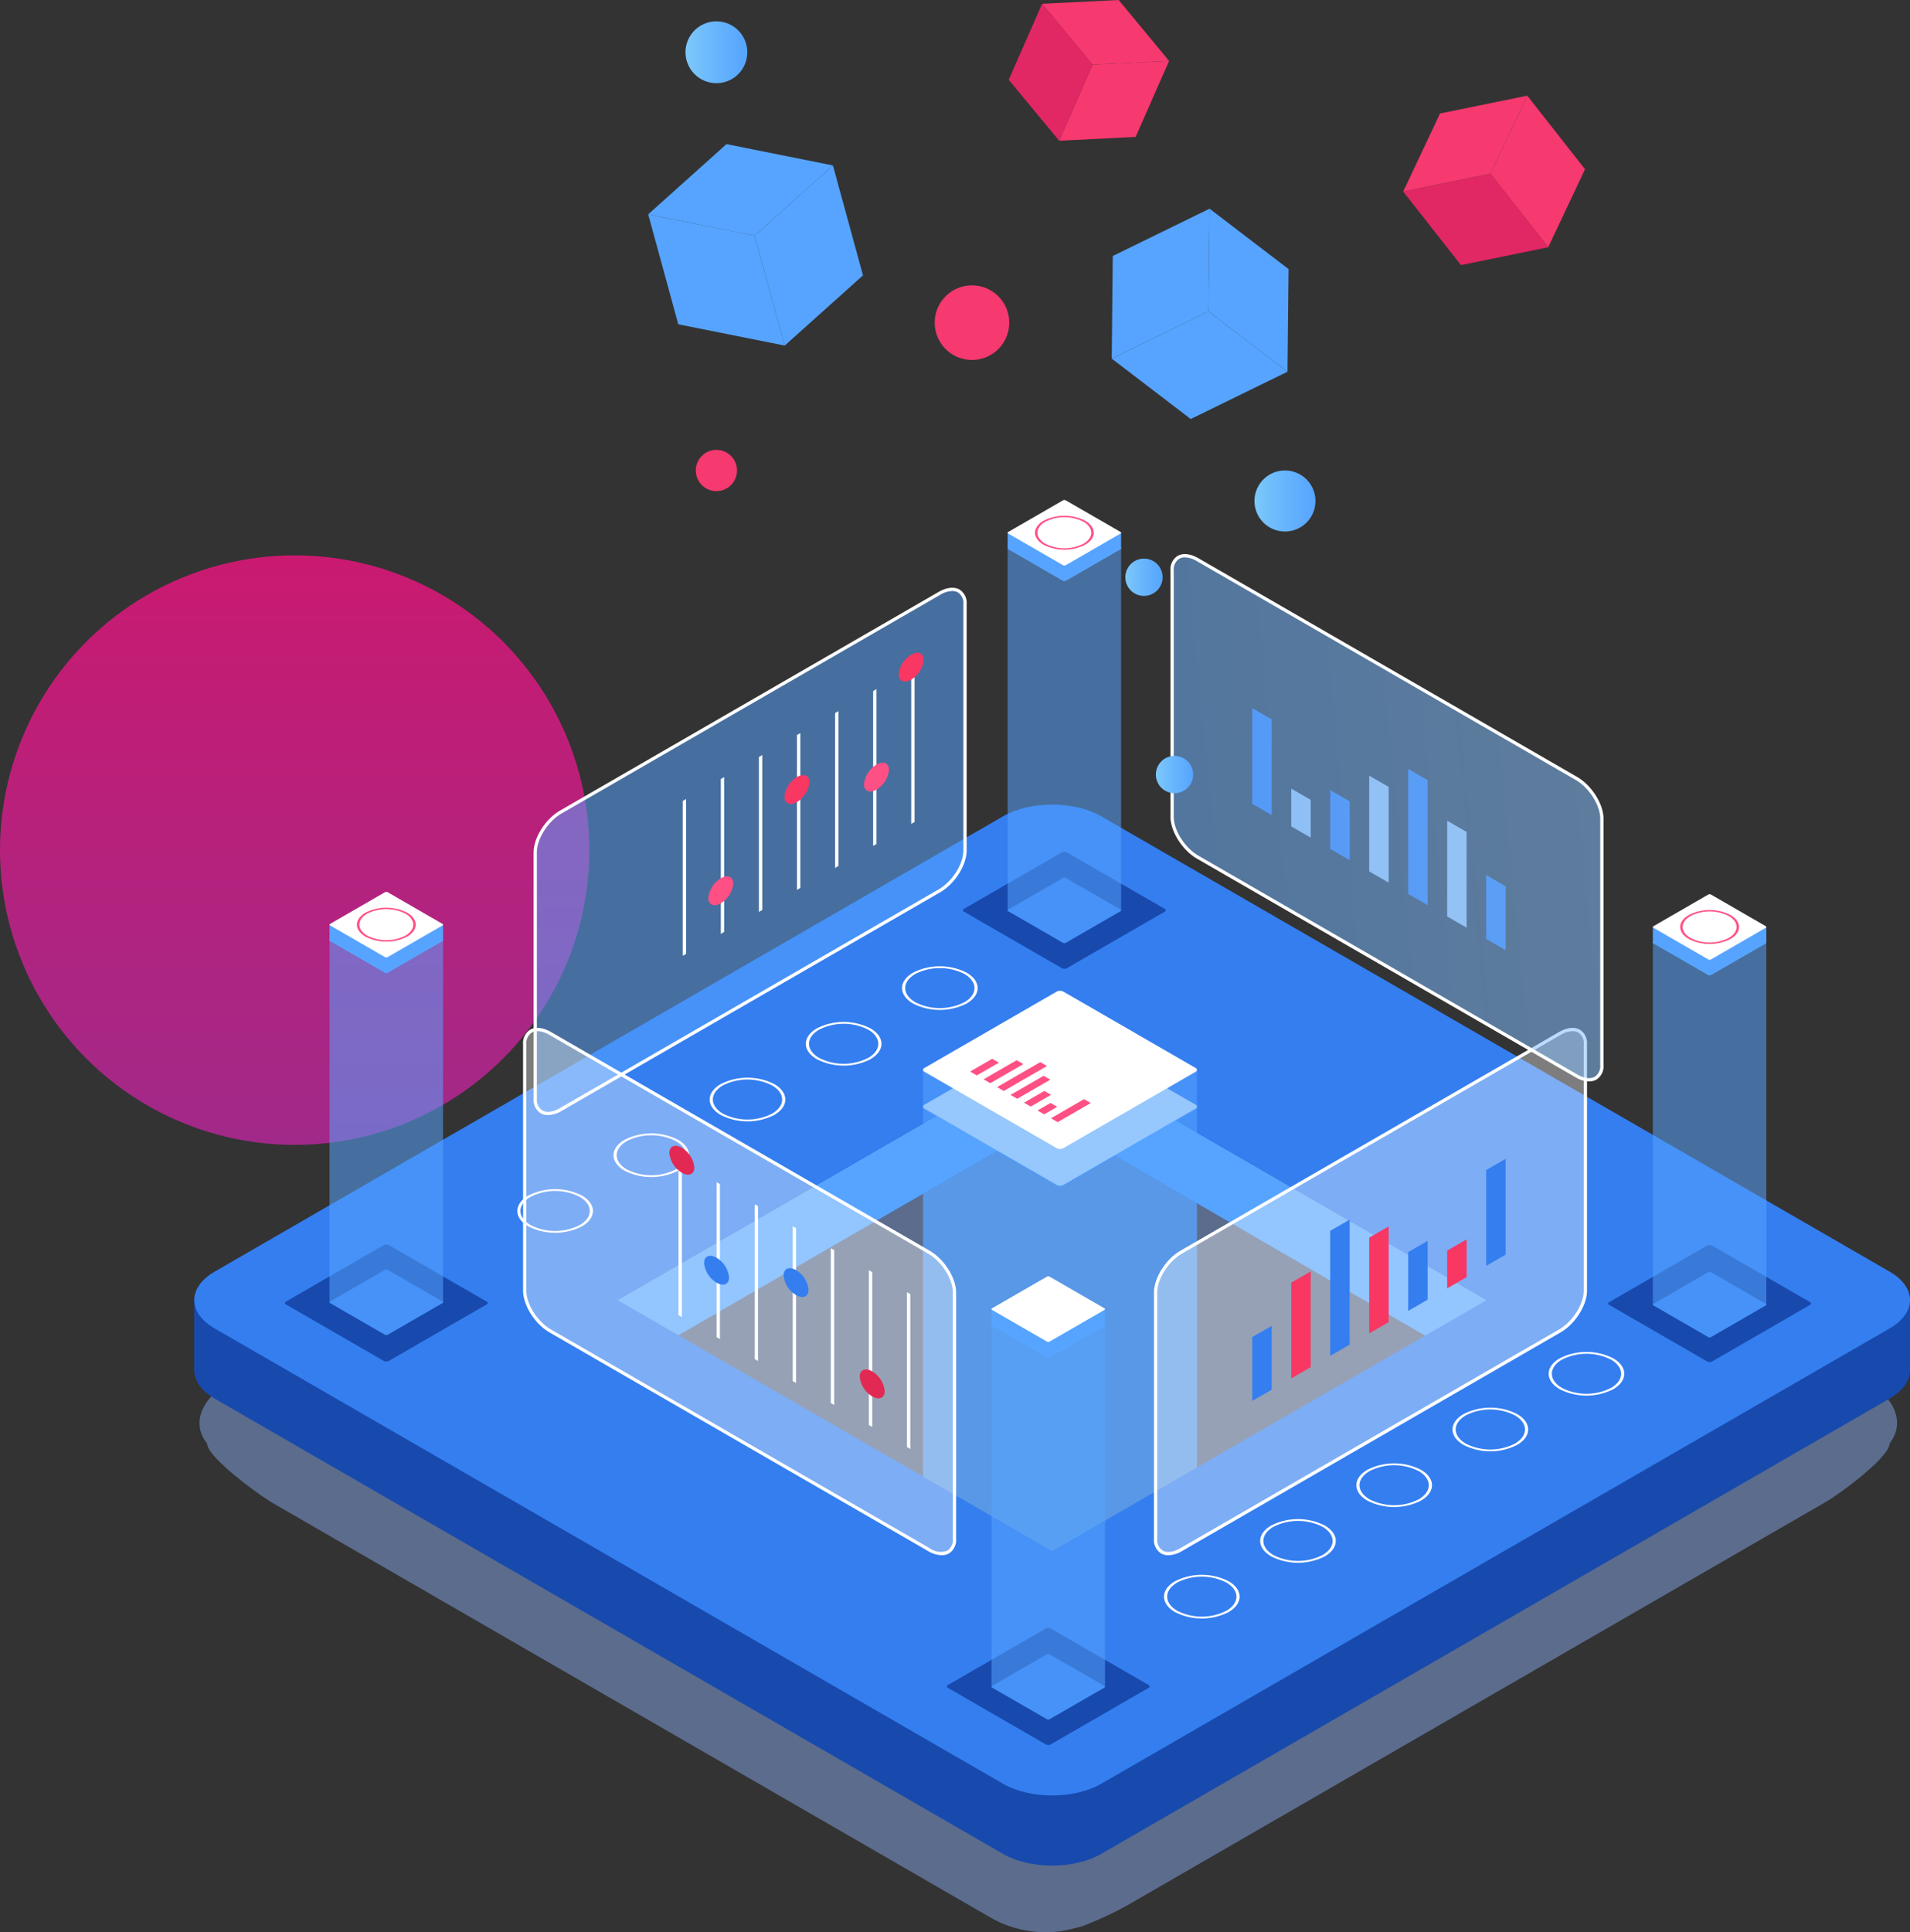 <svg xmlns="http://www.w3.org/2000/svg" xmlns:xlink="http://www.w3.org/1999/xlink" width="363.788" height="367.892" viewBox="0 0 363.788 367.892"><rect x="0" y="0" width="363.788" height="367.892" fill="#333333" stroke="none"/><defs><linearGradient id="linear-gradient" x1="0.5" x2="0.5" y2="1" gradientUnits="objectBoundingBox"><stop offset="0" stop-color="#ca1a70"></stop><stop offset="1" stop-color="#a12989"></stop></linearGradient><linearGradient id="linear-gradient-2" x1="-6.05" y1="0.5" x2="-5.05" y2="0.5" gradientUnits="objectBoundingBox"><stop offset="0.469" stop-color="#99c9fa"></stop><stop offset="0.483" stop-color="#91c4fa"></stop><stop offset="0.528" stop-color="#7bb8fc"></stop><stop offset="0.582" stop-color="#6aaffd"></stop><stop offset="0.648" stop-color="#5ea8fe"></stop><stop offset="0.741" stop-color="#57a5fe"></stop><stop offset="1" stop-color="#56a4ff"></stop></linearGradient><linearGradient id="linear-gradient-3" x1="-4.725" y1="0.5" x2="-3.725" y2="0.5" gradientUnits="objectBoundingBox"><stop offset="0" stop-color="#7dc9fa"></stop><stop offset="0.007" stop-color="#7bc7fa"></stop><stop offset="0.083" stop-color="#6ab7fc"></stop><stop offset="0.178" stop-color="#5eacfd"></stop><stop offset="0.311" stop-color="#57a5fe"></stop><stop offset="0.682" stop-color="#56a4ff"></stop></linearGradient><linearGradient id="linear-gradient-4" x1="-2.775" x2="-1.775" xlink:href="#linear-gradient-3"></linearGradient><clipPath id="clip-path"><path id="Path_10379" data-name="Path 10379" d="M3838.364,827.327V973l-82.789,47.8L3672.786,973l-44.03-145.672Z" transform="translate(-3628.756 -827.327)" fill="none"></path></clipPath><linearGradient id="linear-gradient-6" x1="-6.019" y1="0.5" x2="-5.019" y2="0.5" gradientUnits="objectBoundingBox"><stop offset="0.464" stop-color="#99c9fa"></stop><stop offset="0.483" stop-color="#82bcfb"></stop><stop offset="0.506" stop-color="#6eb1fd"></stop><stop offset="0.533" stop-color="#60a9fe"></stop><stop offset="0.566" stop-color="#58a5fe"></stop><stop offset="0.623" stop-color="#56a4ff"></stop></linearGradient><linearGradient id="linear-gradient-7" x1="-2.727" y1="0.5" x2="-1.727" y2="0.5" xlink:href="#linear-gradient-2"></linearGradient><linearGradient id="linear-gradient-8" x1="-2.727" y1="0.5" x2="-1.727" y2="0.5" gradientUnits="objectBoundingBox"><stop offset="0.458" stop-color="#7dc9fa"></stop><stop offset="0.463" stop-color="#7bc7fa"></stop><stop offset="0.524" stop-color="#6ab7fc"></stop><stop offset="0.599" stop-color="#5eacfd"></stop><stop offset="0.706" stop-color="#57a5fe"></stop><stop offset="1" stop-color="#56a4ff"></stop></linearGradient><linearGradient id="linear-gradient-9" x1="-14.393" y1="0.5" x2="-13.393" y2="0.5" xlink:href="#linear-gradient-2"></linearGradient><linearGradient id="linear-gradient-10" x1="-14.393" y1="0.5" x2="-13.393" y2="0.5" xlink:href="#linear-gradient-8"></linearGradient><linearGradient id="linear-gradient-11" x1="-14.677" y1="0.5" x2="-13.677" y2="0.5" xlink:href="#linear-gradient-2"></linearGradient><linearGradient id="linear-gradient-12" x1="-14.677" y1="0.5" x2="-13.677" y2="0.5" xlink:href="#linear-gradient-8"></linearGradient><linearGradient id="linear-gradient-13" x1="-2.413" y1="0.5" x2="-1.413" y2="0.5" gradientUnits="objectBoundingBox"><stop offset="0" stop-color="#99c9fa"></stop><stop offset="0.29" stop-color="#89c0fb"></stop><stop offset="0.848" stop-color="#61aafe"></stop><stop offset="1" stop-color="#56a4ff"></stop></linearGradient><linearGradient id="linear-gradient-14" x1="2.12" y1="0.297" x2="-1.05" y2="0.694" xlink:href="#linear-gradient-13"></linearGradient><linearGradient id="linear-gradient-15" x1="-26.048" y1="0.5" x2="-25.048" y2="0.5" xlink:href="#linear-gradient-2"></linearGradient><linearGradient id="linear-gradient-16" x1="-26.048" y1="0.5" x2="-25.048" y2="0.5" xlink:href="#linear-gradient-8"></linearGradient><linearGradient id="linear-gradient-17" x1="-7.548" y1="-7.116" x2="-5.292" y2="-7.116" gradientUnits="objectBoundingBox"><stop offset="0" stop-color="#7dc9fa"></stop><stop offset="0.398" stop-color="#6bb8fc"></stop><stop offset="1" stop-color="#56a4ff"></stop></linearGradient><linearGradient id="linear-gradient-18" x1="-2.887" y1="-11.012" x2="-2.381" y2="-11.012" xlink:href="#linear-gradient-17"></linearGradient><linearGradient id="linear-gradient-19" x1="-4.278" y1="-7.229" x2="-3.341" y2="-7.229" xlink:href="#linear-gradient-17"></linearGradient><linearGradient id="linear-gradient-20" x1="-11.828" y1="1.599" x2="-10.794" y2="1.599" xlink:href="#linear-gradient-17"></linearGradient><linearGradient id="linear-gradient-21" x1="-21.143" y1="1.146" x2="-20.275" y2="1.146" xlink:href="#linear-gradient-17"></linearGradient><linearGradient id="linear-gradient-22" x1="-15.317" y1="1.194" x2="-14.606" y2="1.194" xlink:href="#linear-gradient-17"></linearGradient><linearGradient id="linear-gradient-23" x1="0" y1="0.5" x2="1" y2="0.5" xlink:href="#linear-gradient-17"></linearGradient></defs><g id="Group_21042" data-name="Group 21042" transform="translate(-200 -3282.21)"><circle id="Ellipse_1439" data-name="Ellipse 1439" cx="56.126" cy="56.126" r="56.126" transform="translate(200 3387.953)" fill="url(#linear-gradient)"></circle><g id="Group_20154" data-name="Group 20154" transform="translate(-3281.049 2575.986)"><path id="Path_10465" data-name="Path 10465" d="M5233.93,983.439a21.1,21.1,0,0,1,13.482-2.208c1.062.183,2.115.556,3.209.8a82.3,82.3,0,0,1,9.556,4.361l137.975,79.66c.723.417,3.915,2.455,4.5,2.956,3.649,3.152,4.631,6.958,2.067,10.3,0,2.608-9.515,9.6-12.032,11.05l-133.327,76.977a73.69,73.69,0,0,1-8.239,3.822,40.73,40.73,0,0,1-4.158.981,21.2,21.2,0,0,1-13.027-2.326l-137.185-79.2c-2.518-1.453-12.465-8.693-12.465-11.3-2.564-3.237-1.619-6.915,1.851-10.068.64-.581,4.413-3.013,5.235-3.487Z" transform="translate(-1563.781 -98.218)" fill="#7996cf" opacity="0.581"></path><g id="Group_20078" data-name="Group 20078" transform="translate(3656.865 894.877)"><path id="Path_10362" data-name="Path 10362" d="M3938.7,1129.543h.048l1.065.52,23.823-13.755a1.406,1.406,0,0,1,1.273,0l23.832,13.759.485-.611,1.128.122V1235.11c0,.133-.088-.1-.264,0l-25.181,14.538a1.408,1.408,0,0,1-1.273,0l-25.181-14.538c-.176-.1-.264.133-.264,0h0V1129.578Z" transform="translate(-3938.196 -1107.521)" opacity="0.53" fill="url(#linear-gradient-2)"></path><path id="Path_10363" data-name="Path 10363" d="M3938.46,1126.629l25.181,14.538a1.407,1.407,0,0,0,1.273,0l25.181-14.538a.388.388,0,0,0,0-.735l-25.181-14.538a1.408,1.408,0,0,0-1.273,0l-25.181,14.538A.388.388,0,0,0,3938.46,1126.629Z" transform="translate(-3938.196 -1104.206)" fill="#deedfa"></path><path id="Path_10364" data-name="Path 10364" d="M3938.7,1108.362h.048l1.065.52,23.823-13.754a1.408,1.408,0,0,1,1.273,0l23.832,13.759.485-.611,1.128.121v7.2a.448.448,0,0,1-.264.368l-25.181,14.538a1.405,1.405,0,0,1-1.273,0l-25.181-14.538a.448.448,0,0,1-.264-.368h0v-7.2Z" transform="translate(-3938.196 -1093.339)" fill="#347ef0"></path><path id="Path_10365" data-name="Path 10365" d="M3938.46,1105.448l25.181,14.538a1.408,1.408,0,0,0,1.273,0l25.181-14.538a.388.388,0,0,0,0-.735l-25.181-14.538a1.406,1.406,0,0,0-1.273,0l-25.181,14.538A.388.388,0,0,0,3938.46,1105.448Z" transform="translate(-3938.196 -1090.023)" fill="#eef8ff"></path></g><path id="Path_10366" data-name="Path 10366" d="M3518.049,1104.112v13.357h0c0,1.957,1.293,3.913,3.879,5.406l150.149,86.689c5.172,2.986,13.557,2.986,18.728,0l150.15-86.688c2.586-1.493,3.878-3.45,3.878-5.406h0v-13.357l-16.589-4.028.4,4.868L3690.8,1025.374c-5.171-2.986-13.556-2.986-18.728,0l-140.139,80.909,4.551-6.946Zm80.6,13.357,82.789-47.8,82.789,47.8-82.789,47.8Z" transform="translate(0 -150.357)" fill="#184aad"></path><path id="Path_10367" data-name="Path 10367" d="M4095.38,1179.079v-7.723l-82.789-47.8v13.363l76.388,44.32,7.518-2.255Z" transform="translate(-331.146 -217.6)" fill="url(#linear-gradient-3)"></path><path id="Path_10368" data-name="Path 10368" d="M3763,1188.257c.376-1,10.638-10.191,10.638-10.191l71.166-41.146v-13.363l-82.789,47.8Z" transform="translate(-163.362 -217.6)" fill="url(#linear-gradient-4)"></path><path id="Path_10369" data-name="Path 10369" d="M3672.089,984.948l-150.149,86.689c-5.171,2.986-5.171,7.827,0,10.813l150.149,86.689c5.171,2.986,13.557,2.986,18.728,0l150.149-86.689c5.172-2.986,5.172-7.827,0-10.813l-150.149-86.689C3685.646,981.962,3677.26,981.962,3672.089,984.948Zm9.364,44.3,82.789,47.8-82.789,47.8-82.789-47.8Z" transform="translate(-0.008 -123.288)" fill="#347ef0"></path><path id="Path_10370" data-name="Path 10370" d="M4333.365,1247.918l18.641,10.763a1.043,1.043,0,0,0,.942,0l18.641-10.763a.287.287,0,0,0,0-.545l-18.641-10.762a1.041,1.041,0,0,0-.942,0l-18.641,10.762A.287.287,0,0,0,4333.365,1247.918Z" transform="translate(-545.806 -293.226)" fill="#184aad"></path><path id="Path_10371" data-name="Path 10371" d="M3961.4,1021.293l18.641,10.762a1.043,1.043,0,0,0,.943,0l18.641-10.762a.287.287,0,0,0,0-.544l-18.641-10.762a1.042,1.042,0,0,0-.943,0l-18.641,10.762A.287.287,0,0,0,3961.4,1021.293Z" transform="translate(-296.741 -141.477)" fill="#184aad"></path><path id="Path_10372" data-name="Path 10372" d="M3952.111,1468.592l18.641,10.762a1.042,1.042,0,0,0,.943,0l18.641-10.762a.287.287,0,0,0,0-.544l-18.641-10.762a1.042,1.042,0,0,0-.943,0l-18.641,10.762A.288.288,0,0,0,3952.111,1468.592Z" transform="translate(-290.518 -440.99)" fill="#184aad"></path><path id="Path_10373" data-name="Path 10373" d="M3570.514,1247.627l18.641,10.762a1.041,1.041,0,0,0,.943,0l18.641-10.762a.287.287,0,0,0,0-.545L3590.1,1236.32a1.042,1.042,0,0,0-.943,0l-18.641,10.762A.288.288,0,0,0,3570.514,1247.627Z" transform="translate(-35 -293.031)" fill="#184aad"></path><g id="Group_20081" data-name="Group 20081" transform="translate(3554.626 808.083)"><g id="Group_20080" data-name="Group 20080" clip-path="url(#clip-path)"><g id="Group_20079" data-name="Group 20079" transform="translate(102.238 86.794)"><path id="Path_10374" data-name="Path 10374" d="M3938.46,1630.627l25.181,14.538a1.408,1.408,0,0,0,1.273,0l25.181-14.538a.388.388,0,0,0,0-.735l-25.181-14.539a1.408,1.408,0,0,0-1.273,0l-25.181,14.539A.388.388,0,0,0,3938.46,1630.627Z" transform="translate(-3938.196 -1441.683)" fill="#347ef0"></path><path id="Path_10375" data-name="Path 10375" d="M3938.7,1129.543h.048l1.065.52,23.823-13.755a1.406,1.406,0,0,1,1.273,0l23.832,13.759.485-.611,1.128.122V1296.1a.449.449,0,0,1-.264.368L3964.915,1311a1.408,1.408,0,0,1-1.273,0l-25.181-14.538a.449.449,0,0,1-.264-.368h0V1129.578Z" transform="translate(-3938.196 -1107.521)" opacity="0.53" fill="url(#linear-gradient-2)"></path><path id="Path_10376" data-name="Path 10376" d="M3938.46,1126.629l25.181,14.538a1.407,1.407,0,0,0,1.273,0l25.181-14.538a.388.388,0,0,0,0-.735l-25.181-14.538a1.408,1.408,0,0,0-1.273,0l-25.181,14.538A.388.388,0,0,0,3938.46,1126.629Z" transform="translate(-3938.196 -1104.206)" fill="#deedfa"></path><path id="Path_10377" data-name="Path 10377" d="M3938.7,1108.362h.048l1.065.52,23.823-13.754a1.408,1.408,0,0,1,1.273,0l23.832,13.759.485-.611,1.128.121v7.2a.448.448,0,0,1-.264.368l-25.181,14.538a1.405,1.405,0,0,1-1.273,0l-25.181-14.538a.448.448,0,0,1-.264-.368h0v-7.2Z" transform="translate(-3938.196 -1093.339)" opacity="0.53" fill="url(#linear-gradient-6)"></path><path id="Path_10378" data-name="Path 10378" d="M3938.46,1105.448l25.181,14.538a1.408,1.408,0,0,0,1.273,0l25.181-14.538a.388.388,0,0,0,0-.735l-25.181-14.538a1.406,1.406,0,0,0-1.273,0l-25.181,14.538A.388.388,0,0,0,3938.46,1105.448Z" transform="translate(-3938.196 -1090.023)" fill="#fff"></path></g></g></g><g id="Group_20082" data-name="Group 20082" transform="translate(3543.819 876.042)"><path id="Path_10380" data-name="Path 10380" d="M3596.156,1257.023l10.434,6.024a.581.581,0,0,0,.527,0l10.435-6.024a.161.161,0,0,0,0-.3l-10.435-6.024a.583.583,0,0,0-.527,0l-10.434,6.024A.161.161,0,0,0,3596.156,1257.023Z" transform="translate(-3596.047 -1178.731)" fill="#347ef0"></path><path id="Path_10381" data-name="Path 10381" d="M3596.257,1049.391h.02l.441.216,9.872-5.7a.583.583,0,0,1,.527,0l9.875,5.7.2-.253.467.05v69a.185.185,0,0,1-.11.152l-10.435,6.024a.585.585,0,0,1-.527,0l-10.434-6.024a.185.185,0,0,1-.109-.152h0v-69Z" transform="translate(-3596.047 -1040.267)" opacity="0.53" fill="url(#linear-gradient-7)"></path><path id="Path_10382" data-name="Path 10382" d="M3596.156,1048.184l10.434,6.024a.581.581,0,0,0,.527,0l10.435-6.024a.161.161,0,0,0,0-.3l-10.435-6.024a.579.579,0,0,0-.527,0l-10.434,6.024A.161.161,0,0,0,3596.156,1048.184Z" transform="translate(-3596.047 -1038.892)" fill="#deedfa"></path><path id="Path_10383" data-name="Path 10383" d="M3596.257,1040.615h.02l.441.216,9.872-5.7a.581.581,0,0,1,.527,0l9.875,5.7.2-.253.467.051v2.982a.185.185,0,0,1-.11.152l-10.435,6.024a.583.583,0,0,1-.527,0l-10.434-6.024a.185.185,0,0,1-.109-.152h0v-2.982Z" transform="translate(-3596.047 -1034.39)" fill="url(#linear-gradient-8)"></path><path id="Path_10384" data-name="Path 10384" d="M3596.156,1039.408l10.434,6.024a.583.583,0,0,0,.527,0l10.435-6.024a.161.161,0,0,0,0-.3l-10.435-6.024a.581.581,0,0,0-.527,0l-10.434,6.024A.161.161,0,0,0,3596.156,1039.408Z" transform="translate(-3596.047 -1033.016)" fill="#fff"></path></g><g id="Group_20083" data-name="Group 20083" transform="translate(3669.898 949.246)"><path id="Path_10385" data-name="Path 10385" d="M3977.753,1478.586l10.435,6.024a.581.581,0,0,0,.527,0l10.434-6.024a.161.161,0,0,0,0-.3l-10.434-6.024a.583.583,0,0,0-.527,0l-10.435,6.024A.161.161,0,0,0,3977.753,1478.586Z" transform="translate(-3977.644 -1400.294)" fill="#347ef0"></path><path id="Path_10386" data-name="Path 10386" d="M3977.855,1270.954h.02l.442.215,9.872-5.7a.581.581,0,0,1,.527,0l9.875,5.7.2-.253.467.05v69a.186.186,0,0,1-.109.152l-10.434,6.024a.583.583,0,0,1-.527,0l-10.435-6.024a.186.186,0,0,1-.109-.152h0v-69Z" transform="translate(-3977.645 -1261.829)" opacity="0.53" fill="url(#linear-gradient-9)"></path><path id="Path_10387" data-name="Path 10387" d="M3977.753,1269.747l10.435,6.024a.583.583,0,0,0,.527,0l10.434-6.024a.161.161,0,0,0,0-.3l-10.434-6.024a.582.582,0,0,0-.527,0l-10.435,6.024A.161.161,0,0,0,3977.753,1269.747Z" transform="translate(-3977.644 -1260.455)" fill="#deedfa"></path><path id="Path_10388" data-name="Path 10388" d="M3977.855,1262.177h.02l.442.216,9.872-5.7a.582.582,0,0,1,.527,0l9.875,5.7.2-.253.467.05v2.982a.186.186,0,0,1-.109.152l-10.434,6.024a.582.582,0,0,1-.527,0l-10.435-6.024a.186.186,0,0,1-.109-.152h0v-2.982Z" transform="translate(-3977.645 -1255.953)" fill="url(#linear-gradient-10)"></path><path id="Path_10389" data-name="Path 10389" d="M3977.753,1260.971l10.435,6.024a.583.583,0,0,0,.527,0l10.434-6.024a.161.161,0,0,0,0-.305l-10.434-6.024a.581.581,0,0,0-.527,0l-10.435,6.024A.161.161,0,0,0,3977.753,1260.971Z" transform="translate(-3977.644 -1254.579)" fill="#fff"></path></g><g id="Group_20084" data-name="Group 20084" transform="translate(3672.969 801.422)"><path id="Path_10390" data-name="Path 10390" d="M3987.047,1031.175l10.434,6.024a.583.583,0,0,0,.528,0l10.434-6.024a.161.161,0,0,0,0-.305l-10.434-6.024a.585.585,0,0,0-.528,0l-10.434,6.024A.161.161,0,0,0,3987.047,1031.175Z" transform="translate(-3986.937 -952.882)" fill="#347ef0"></path><path id="Path_10391" data-name="Path 10391" d="M3987.146,823.542h.021l.441.216,9.872-5.7a.585.585,0,0,1,.528,0l9.875,5.7.2-.253.467.05v69a.185.185,0,0,1-.109.152l-10.434,6.024a.583.583,0,0,1-.528,0l-10.434-6.024a.185.185,0,0,1-.109-.152h0v-69Z" transform="translate(-3986.937 -814.418)" opacity="0.53" fill="url(#linear-gradient-11)"></path><path id="Path_10392" data-name="Path 10392" d="M3987.047,822.335l10.434,6.024a.583.583,0,0,0,.528,0l10.434-6.024a.161.161,0,0,0,0-.3l-10.434-6.024a.585.585,0,0,0-.528,0l-10.434,6.024A.161.161,0,0,0,3987.047,822.335Z" transform="translate(-3986.937 -813.044)" fill="#deedfa"></path><path id="Path_10393" data-name="Path 10393" d="M3987.146,814.766h.021l.441.215,9.872-5.7a.583.583,0,0,1,.528,0l9.875,5.7.2-.253.467.051v2.982a.185.185,0,0,1-.109.152l-10.434,6.024a.584.584,0,0,1-.528,0l-10.434-6.024a.185.185,0,0,1-.109-.152h0V814.78Z" transform="translate(-3986.937 -808.541)" fill="url(#linear-gradient-12)"></path><path id="Path_10394" data-name="Path 10394" d="M3987.047,813.559l10.434,6.024a.582.582,0,0,0,.528,0l10.434-6.024a.161.161,0,0,0,0-.3l-10.434-6.024a.583.583,0,0,0-.528,0l-10.434,6.024A.161.161,0,0,0,3987.047,813.559Z" transform="translate(-3986.937 -807.167)" fill="#fff"></path></g><g id="Group_20092" data-name="Group 20092" transform="translate(3665.818 907.822)"><g id="Group_20085" data-name="Group 20085" transform="translate(15.404 7.683)"><path id="Path_10395" data-name="Path 10395" d="M4011.917,1156.093l1.28.739,6.3-3.639-1.28-.739Z" transform="translate(-4011.917 -1152.453)" fill="#fe5084"></path></g><g id="Group_20086" data-name="Group 20086" transform="translate(12.836 8.404)"><path id="Path_10396" data-name="Path 10396" d="M4004.146,1156.074l1.28.739,2.486-1.435-1.28-.739Z" transform="translate(-4004.146 -1154.638)" fill="#fe5084"></path></g><g id="Group_20087" data-name="Group 20087" transform="translate(10.269 6.124)"><path id="Path_10397" data-name="Path 10397" d="M3996.375,1149.969l1.28.739,3.87-2.234-1.28-.739Z" transform="translate(-3996.375 -1147.735)" fill="#fe5084"></path></g><g id="Group_20088" data-name="Group 20088" transform="translate(7.702 3.236)"><path id="Path_10398" data-name="Path 10398" d="M3988.605,1142.635l1.28.739,6.3-3.639-1.28-.739Z" transform="translate(-3988.605 -1138.995)" fill="#fe5084"></path></g><g id="Group_20089" data-name="Group 20089" transform="translate(5.134 0.64)"><path id="Path_10399" data-name="Path 10399" d="M3980.835,1135.892l1.28.739,8.232-4.753-1.28-.739Z" transform="translate(-3980.835 -1131.139)" fill="#fe5084"></path></g><g id="Group_20090" data-name="Group 20090" transform="translate(2.567 0.271)"><path id="Path_10400" data-name="Path 10400" d="M3973.065,1133.662l1.28.739,6.3-3.639-1.28-.739Z" transform="translate(-3973.065 -1130.023)" fill="#fe5084"></path></g><g id="Group_20091" data-name="Group 20091" transform="translate(0)"><path id="Path_10401" data-name="Path 10401" d="M3965.295,1131.63l1.28.739,4.207-2.429-1.28-.739Z" transform="translate(-3965.295 -1129.201)" fill="#fe5084"></path></g></g><g id="Group_20093" data-name="Group 20093" transform="translate(3549.027 879.048)"><path id="Path_10402" data-name="Path 10402" d="M3613.446,1043.061a8.767,8.767,0,0,1,7.923,0c2.185,1.261,2.185,3.313,0,4.575a8.768,8.768,0,0,1-7.923,0C3611.261,1046.374,3611.261,1044.322,3613.446,1043.061Zm.333.192c-2,1.155-2,3.035,0,4.19a8.032,8.032,0,0,0,7.257,0c2-1.155,2-3.035,0-4.19A8.031,8.031,0,0,0,3613.779,1043.253Z" transform="translate(-3611.807 -1042.115)" fill="#fe5084"></path></g><g id="Group_20094" data-name="Group 20094" transform="translate(3801.072 879.048)"><path id="Path_10403" data-name="Path 10403" d="M4376.3,1043.061a8.767,8.767,0,0,1,7.923,0c2.185,1.261,2.185,3.313,0,4.575a8.769,8.769,0,0,1-7.923,0C4374.113,1046.374,4374.113,1044.322,4376.3,1043.061Zm.333.192c-2,1.155-2,3.035,0,4.19a8.033,8.033,0,0,0,7.258,0c2-1.155,2-3.035,0-4.19A8.032,8.032,0,0,0,4376.63,1043.253Z" transform="translate(-4374.659 -1042.115)" fill="#fe5084"></path></g><g id="Group_20095" data-name="Group 20095" transform="translate(3678.176 804.429)"><path id="Path_10404" data-name="Path 10404" d="M4004.336,817.212a8.769,8.769,0,0,1,7.923,0c2.185,1.261,2.185,3.313,0,4.574a8.767,8.767,0,0,1-7.923,0C4002.152,820.525,4002.152,818.473,4004.336,817.212Zm.333.192c-2,1.155-2,3.035,0,4.19a8.033,8.033,0,0,0,7.257,0c2-1.155,2-3.035,0-4.19A8.031,8.031,0,0,0,4004.669,817.4Z" transform="translate(-4002.698 -816.266)" fill="#fe5084"></path></g><g id="Group_20101" data-name="Group 20101" transform="translate(3579.585 890.204)"><g id="Group_20096" data-name="Group 20096" transform="translate(73.267 0)"><path id="Path_10405" data-name="Path 10405" d="M3928.157,1077.094a11.276,11.276,0,0,1,10.19,0c2.809,1.622,2.809,4.261,0,5.883a11.279,11.279,0,0,1-10.19,0C3925.347,1081.355,3925.347,1078.716,3928.157,1077.094Zm.428.247c-2.573,1.485-2.573,3.9,0,5.389a10.331,10.331,0,0,0,9.333,0c2.574-1.486,2.574-3.9,0-5.389A10.328,10.328,0,0,0,3928.584,1077.341Z" transform="translate(-3926.05 -1075.877)" fill="#fff"></path></g><g id="Group_20097" data-name="Group 20097" transform="translate(54.95 10.609)"><path id="Path_10406" data-name="Path 10406" d="M3872.718,1109.2a11.276,11.276,0,0,1,10.189,0c2.81,1.622,2.81,4.261,0,5.883a11.276,11.276,0,0,1-10.189,0C3869.908,1113.465,3869.908,1110.826,3872.718,1109.2Zm.427.247c-2.573,1.486-2.573,3.9,0,5.389a10.329,10.329,0,0,0,9.334,0c2.574-1.486,2.574-3.9,0-5.389A10.332,10.332,0,0,0,3873.146,1109.451Z" transform="translate(-3870.611 -1107.988)" fill="#fff"></path></g><g id="Group_20098" data-name="Group 20098" transform="translate(36.634 21.218)"><path id="Path_10407" data-name="Path 10407" d="M3817.28,1141.314a11.278,11.278,0,0,1,10.19,0c2.809,1.622,2.809,4.261,0,5.883a11.279,11.279,0,0,1-10.19,0C3814.47,1145.575,3814.47,1142.936,3817.28,1141.314Zm.428.247c-2.573,1.486-2.573,3.9,0,5.389a10.332,10.332,0,0,0,9.334,0c2.573-1.486,2.573-3.9,0-5.389A10.331,10.331,0,0,0,3817.708,1141.561Z" transform="translate(-3815.173 -1140.097)" fill="#fff"></path></g><g id="Group_20099" data-name="Group 20099" transform="translate(18.317 31.827)"><path id="Path_10408" data-name="Path 10408" d="M3761.841,1173.424a11.277,11.277,0,0,1,10.189,0c2.81,1.622,2.81,4.261,0,5.883a11.276,11.276,0,0,1-10.189,0C3759.031,1177.684,3759.031,1175.046,3761.841,1173.424Zm.428.247c-2.573,1.486-2.573,3.9,0,5.389a10.332,10.332,0,0,0,9.334,0c2.573-1.486,2.573-3.9,0-5.389A10.332,10.332,0,0,0,3762.269,1173.671Z" transform="translate(-3759.734 -1172.207)" fill="#fff"></path></g><g id="Group_20100" data-name="Group 20100" transform="translate(0 42.436)"><path id="Path_10409" data-name="Path 10409" d="M3706.4,1205.533a11.277,11.277,0,0,1,10.19,0c2.809,1.622,2.809,4.261,0,5.883a11.275,11.275,0,0,1-10.19,0C3703.593,1209.794,3703.593,1207.155,3706.4,1205.533Zm.428.247c-2.573,1.486-2.573,3.9,0,5.389a10.332,10.332,0,0,0,9.334,0c2.573-1.486,2.573-3.9,0-5.389A10.332,10.332,0,0,0,3706.83,1205.78Z" transform="translate(-3704.295 -1204.316)" fill="#fff"></path></g></g><g id="Group_20107" data-name="Group 20107" transform="translate(3702.75 963.64)"><g id="Group_20102" data-name="Group 20102" transform="translate(73.267)"><path id="Path_10410" data-name="Path 10410" d="M4300.934,1299.36a11.278,11.278,0,0,1,10.189,0c2.81,1.622,2.81,4.261,0,5.883a11.275,11.275,0,0,1-10.189,0C4298.125,1303.621,4298.125,1300.982,4300.934,1299.36Zm.429.247c-2.574,1.485-2.574,3.9,0,5.389a10.327,10.327,0,0,0,9.333,0c2.573-1.486,2.573-3.9,0-5.389A10.331,10.331,0,0,0,4301.362,1299.607Z" transform="translate(-4298.827 -1298.143)" fill="#fff"></path></g><g id="Group_20103" data-name="Group 20103" transform="translate(54.95 10.609)"><path id="Path_10411" data-name="Path 10411" d="M4245.5,1331.469a11.275,11.275,0,0,1,10.189,0c2.81,1.622,2.81,4.261,0,5.883a11.277,11.277,0,0,1-10.189,0C4242.686,1335.73,4242.686,1333.092,4245.5,1331.469Zm.428.247c-2.573,1.486-2.573,3.9,0,5.389a10.332,10.332,0,0,0,9.333,0c2.574-1.486,2.574-3.9,0-5.389A10.329,10.329,0,0,0,4245.923,1331.716Z" transform="translate(-4243.388 -1330.253)" fill="#fff"></path></g><g id="Group_20104" data-name="Group 20104" transform="translate(36.634 21.218)"><path id="Path_10412" data-name="Path 10412" d="M4190.057,1363.579a11.278,11.278,0,0,1,10.19,0c2.81,1.622,2.81,4.261,0,5.883a11.278,11.278,0,0,1-10.19,0C4187.248,1367.84,4187.248,1365.2,4190.057,1363.579Zm.428.247c-2.573,1.486-2.573,3.9,0,5.389a10.331,10.331,0,0,0,9.333,0c2.574-1.486,2.574-3.9,0-5.389A10.33,10.33,0,0,0,4190.485,1363.826Z" transform="translate(-4187.95 -1362.362)" fill="#fff"></path></g><g id="Group_20105" data-name="Group 20105" transform="translate(18.317 31.827)"><path id="Path_10413" data-name="Path 10413" d="M4134.618,1395.688a11.278,11.278,0,0,1,10.189,0c2.809,1.622,2.809,4.261,0,5.883a11.275,11.275,0,0,1-10.189,0C4131.808,1399.95,4131.808,1397.311,4134.618,1395.688Zm.428.247c-2.574,1.486-2.574,3.9,0,5.389a10.329,10.329,0,0,0,9.333,0c2.573-1.486,2.573-3.9,0-5.389A10.33,10.33,0,0,0,4135.046,1395.936Z" transform="translate(-4132.511 -1394.472)" fill="#fff"></path></g><g id="Group_20106" data-name="Group 20106" transform="translate(0 42.436)"><path id="Path_10414" data-name="Path 10414" d="M4079.179,1427.8a11.279,11.279,0,0,1,10.19,0c2.809,1.622,2.809,4.261,0,5.883a11.279,11.279,0,0,1-10.19,0C4076.371,1432.06,4076.371,1429.421,4079.179,1427.8Zm.428.247c-2.573,1.486-2.573,3.9,0,5.389a10.33,10.33,0,0,0,9.333,0c2.573-1.486,2.573-3.9,0-5.389A10.33,10.33,0,0,0,4079.608,1428.046Z" transform="translate(-4077.073 -1426.582)" fill="#fff"></path></g></g><g id="Group_20118" data-name="Group 20118" transform="translate(3700.838 901.942)"><g id="Group_20109" data-name="Group 20109" transform="translate(0)"><path id="Path_10415" data-name="Path 10415" d="M4077.1,1211.379l72.122-41.64c2.688-1.551,4.866-4.987,4.866-7.675v-46.907c0-2.687-2.178-3.608-4.866-2.056l-72.122,41.639c-2.687,1.552-4.865,4.988-4.865,7.675v46.906C4072.234,1212.01,4074.412,1212.931,4077.1,1211.379Z" transform="translate(-4071.921 -1112.037)" fill="#fff" opacity="0.36"></path><g id="Group_20108" data-name="Group 20108"><path id="Path_10416" data-name="Path 10416" d="M4074.032,1211.813a2.769,2.769,0,0,1-1.4-.352,3.009,3.009,0,0,1-1.342-2.77v-46.907c0-2.782,2.252-6.346,5.022-7.945l72.122-41.64c1.514-.873,2.967-1.034,3.992-.442a3.01,3.01,0,0,1,1.342,2.77v46.907c0,2.783-2.252,6.347-5.021,7.946l-72.123,41.64A5.3,5.3,0,0,1,4074.032,1211.813Zm76.986-99.784a4.686,4.686,0,0,0-2.273.712l-72.123,41.64c-2.6,1.5-4.709,4.82-4.709,7.4v46.907a2.418,2.418,0,0,0,1.03,2.228c.824.477,2.054.316,3.367-.442l.157.271-.157-.271,72.122-41.64c2.6-1.5,4.71-4.82,4.71-7.4v-46.907a2.417,2.417,0,0,0-1.03-2.228A2.162,2.162,0,0,0,4151.018,1112.03Z" transform="translate(-4071.288 -1111.406)" fill="#fff"></path></g></g><g id="Group_20117" data-name="Group 20117" transform="translate(18.724 24.936)"><g id="Group_20110" data-name="Group 20110" transform="translate(44.551)"><path id="Path_10417" data-name="Path 10417" d="M4262.8,1207.249l3.7-2.137V1186.88l-3.7,2.137Z" transform="translate(-4262.799 -1186.88)" fill="#347ef0"></path></g><g id="Group_20111" data-name="Group 20111" transform="translate(37.126 15.328)"><path id="Path_10418" data-name="Path 10418" d="M4240.326,1242.6l3.7-2.137v-7.191l-3.7,2.137Z" transform="translate(-4240.326 -1233.273)" fill="#f83763"></path></g><g id="Group_20112" data-name="Group 20112" transform="translate(29.701 15.615)"><path id="Path_10419" data-name="Path 10419" d="M4217.852,1247.469l3.7-2.138V1234.14l-3.7,2.137Z" transform="translate(-4217.852 -1234.14)" fill="#347ef0"></path></g><g id="Group_20113" data-name="Group 20113" transform="translate(22.276 12.861)"><path id="Path_10420" data-name="Path 10420" d="M4195.379,1246.174l3.7-2.137V1225.8l-3.7,2.138Z" transform="translate(-4195.379 -1225.804)" fill="#f83763"></path></g><g id="Group_20114" data-name="Group 20114" transform="translate(14.85 11.57)"><path id="Path_10421" data-name="Path 10421" d="M4172.9,1247.845l3.7-2.137V1221.9l-3.7,2.137Z" transform="translate(-4172.905 -1221.898)" fill="#347ef0"></path></g><g id="Group_20115" data-name="Group 20115" transform="translate(7.425 21.435)"><path id="Path_10422" data-name="Path 10422" d="M4150.432,1272.124l3.7-2.137v-18.232l-3.7,2.137Z" transform="translate(-4150.432 -1251.754)" fill="#f83763"></path></g><g id="Group_20116" data-name="Group 20116" transform="translate(0 31.787)"><path id="Path_10423" data-name="Path 10423" d="M4127.958,1297.391l3.7-2.138v-12.167l-3.7,2.138Z" transform="translate(-4127.958 -1283.087)" fill="#347ef0"></path></g></g></g><g id="Group_20129" data-name="Group 20129" transform="translate(3582.676 818.136)"><g id="Group_20120" data-name="Group 20120" transform="translate(0 0)"><path id="Path_10424" data-name="Path 10424" d="M3719.461,957.726l72.122-41.64c2.687-1.552,4.865-4.988,4.865-7.675V861.505c0-2.687-2.178-3.608-4.865-2.056l-72.122,41.64c-2.687,1.551-4.865,4.987-4.865,7.674V955.67C3714.6,958.357,3716.774,959.278,3719.461,957.726Z" transform="translate(-3714.283 -858.384)" opacity="0.53" fill="url(#linear-gradient-13)"></path><g id="Group_20119" data-name="Group 20119"><path id="Path_10425" data-name="Path 10425" d="M3716.4,958.161a2.772,2.772,0,0,1-1.4-.351,3.01,3.01,0,0,1-1.342-2.77V908.133c0-2.782,2.252-6.347,5.021-7.946l72.123-41.64c1.512-.872,2.967-1.034,3.992-.442a3.01,3.01,0,0,1,1.342,2.77v46.907c0,2.782-2.252,6.346-5.022,7.945l-72.123,41.64A5.3,5.3,0,0,1,3716.4,958.161Zm76.986-99.783a4.692,4.692,0,0,0-2.274.712l-72.123,41.64c-2.6,1.5-4.708,4.821-4.708,7.4V955.04a2.417,2.417,0,0,0,1.03,2.228c.828.478,2.055.314,3.366-.442l.156.271-.156-.271,72.123-41.64c2.6-1.5,4.709-4.82,4.709-7.4V860.875a2.419,2.419,0,0,0-1.03-2.228A2.161,2.161,0,0,0,3793.381,858.378Z" transform="translate(-3713.651 -857.754)" fill="#fff"></path></g></g><g id="Group_20128" data-name="Group 20128" transform="translate(28.412 15.113)"><g id="Group_20121" data-name="Group 20121" transform="translate(0 25.123)"><path id="Path_10426" data-name="Path 10426" d="M3800.284,1009.019l-.639.369V979.9l.639-.369Z" transform="translate(-3799.645 -979.535)" fill="#fff"></path></g><g id="Group_20122" data-name="Group 20122" transform="translate(7.252 20.936)"><path id="Path_10427" data-name="Path 10427" d="M3822.234,996.345l-.639.369V967.23l.639-.369Z" transform="translate(-3821.595 -966.861)" fill="#fff"></path></g><g id="Group_20123" data-name="Group 20123" transform="translate(14.505 16.749)"><path id="Path_10428" data-name="Path 10428" d="M3844.185,983.672l-.639.369V954.557l.639-.369Z" transform="translate(-3843.546 -954.189)" fill="#fff"></path></g><g id="Group_20124" data-name="Group 20124" transform="translate(21.757 12.561)"><path id="Path_10429" data-name="Path 10429" d="M3866.135,971l-.639.369V941.884l.639-.369Z" transform="translate(-3865.497 -941.515)" fill="#fff"></path></g><g id="Group_20125" data-name="Group 20125" transform="translate(29.01 8.374)"><path id="Path_10430" data-name="Path 10430" d="M3888.086,958.326l-.639.369V929.211l.639-.369Z" transform="translate(-3887.447 -928.842)" fill="#fff"></path></g><g id="Group_20126" data-name="Group 20126" transform="translate(36.262 4.187)"><path id="Path_10431" data-name="Path 10431" d="M3910.037,945.653l-.639.369V916.538l.639-.369Z" transform="translate(-3909.398 -916.169)" fill="#fff"></path></g><g id="Group_20127" data-name="Group 20127" transform="translate(43.515)"><path id="Path_10432" data-name="Path 10432" d="M3931.988,932.979l-.639.369V903.865l.639-.369Z" transform="translate(-3931.348 -903.496)" fill="#fff"></path></g></g><path id="Path_10433" data-name="Path 10433" d="M3863.056,967.082a4.931,4.931,0,0,1-2.377,3.749c-1.313.758-2.378.308-2.378-1a4.93,4.93,0,0,1,2.378-3.749C3861.991,965.32,3863.056,965.769,3863.056,967.082Z" transform="translate(-3810.509 -930.041)" fill="#f83763"></path><path id="Path_10434" data-name="Path 10434" d="M3819.155,1025.449a4.93,4.93,0,0,1-2.377,3.749c-1.312.758-2.377.308-2.377-1a4.932,4.932,0,0,1,2.377-3.75C3818.091,1023.687,3819.155,1024.136,3819.155,1025.449Z" transform="translate(-3781.113 -969.124)" fill="#fe5084"></path><path id="Path_10435" data-name="Path 10435" d="M3908.891,959.926a4.932,4.932,0,0,1-2.377,3.75c-1.313.758-2.377.308-2.377-1a4.929,4.929,0,0,1,2.377-3.75C3907.827,958.163,3908.891,958.613,3908.891,959.926Z" transform="translate(-3841.201 -925.249)" fill="#fe5084"></path><path id="Path_10436" data-name="Path 10436" d="M3928.908,896.56a4.931,4.931,0,0,1-2.377,3.75c-1.313.758-2.377.308-2.377-1a4.93,4.93,0,0,1,2.377-3.75C3927.844,894.8,3928.908,895.247,3928.908,896.56Z" transform="translate(-3854.604 -882.819)" fill="#f83763"></path></g><g id="Group_20140" data-name="Group 20140" transform="translate(3580.677 901.943)"><g id="Group_20131" data-name="Group 20131" transform="translate(0 0)"><path id="Path_10437" data-name="Path 10437" d="M3785.537,1211.379l-72.123-41.64c-2.687-1.551-4.865-4.987-4.865-7.675v-46.907c0-2.687,2.178-3.608,4.865-2.056l72.123,41.639c2.687,1.552,4.865,4.988,4.865,7.675v46.906C3790.4,1212.01,3788.224,1212.931,3785.537,1211.379Z" transform="translate(-3708.237 -1112.037)" fill="#fff" opacity="0.36"></path><g id="Group_20130" data-name="Group 20130"><path id="Path_10438" data-name="Path 10438" d="M3787.338,1211.815a5.289,5.289,0,0,1-2.59-.794l-72.122-41.64c-2.77-1.6-5.022-5.164-5.022-7.946v-46.907a3.01,3.01,0,0,1,1.342-2.77c1.028-.591,2.483-.429,3.992.442l72.122,41.64c2.77,1.6,5.021,5.163,5.021,7.945v46.907a3.009,3.009,0,0,1-1.342,2.77A2.775,2.775,0,0,1,3787.338,1211.815Zm-2.278-1.336a3.467,3.467,0,0,0,3.367.442,2.42,2.42,0,0,0,1.03-2.228v-46.907c0-2.583-2.114-5.9-4.709-7.4l-72.122-41.64c-1.313-.759-2.539-.921-3.367-.442a2.419,2.419,0,0,0-1.03,2.228v46.907c0,2.583,2.113,5.9,4.709,7.4Z" transform="translate(-3707.604 -1111.409)" fill="#fff"></path></g></g><g id="Group_20139" data-name="Group 20139" transform="translate(29.601 25.196)"><g id="Group_20132" data-name="Group 20132" transform="translate(43.515 25.123)"><path id="Path_10439" data-name="Path 10439" d="M3928.9,1293.19l.639.369v-29.483l-.639-.369Z" transform="translate(-3928.899 -1263.707)" fill="#fff"></path></g><g id="Group_20133" data-name="Group 20133" transform="translate(36.262 20.936)"><path id="Path_10440" data-name="Path 10440" d="M3906.948,1280.517l.639.369V1251.4l-.639-.369Z" transform="translate(-3906.948 -1251.033)" fill="#fff"></path></g><g id="Group_20134" data-name="Group 20134" transform="translate(29.01 16.749)"><path id="Path_10441" data-name="Path 10441" d="M3885,1267.844l.639.369v-29.483l-.639-.369Z" transform="translate(-3884.998 -1238.361)" fill="#fff"></path></g><g id="Group_20135" data-name="Group 20135" transform="translate(21.757 12.562)"><path id="Path_10442" data-name="Path 10442" d="M3863.048,1255.171l.639.369v-29.483l-.639-.369Z" transform="translate(-3863.048 -1225.687)" fill="#fff"></path></g><g id="Group_20136" data-name="Group 20136" transform="translate(14.505 8.374)"><path id="Path_10443" data-name="Path 10443" d="M3841.1,1242.5l.639.369v-29.483l-.639-.369Z" transform="translate(-3841.097 -1213.014)" fill="#fff"></path></g><g id="Group_20137" data-name="Group 20137" transform="translate(7.253 4.187)"><path id="Path_10444" data-name="Path 10444" d="M3819.146,1229.824l.639.369V1200.71l-.639-.369Z" transform="translate(-3819.146 -1200.341)" fill="#fff"></path></g><g id="Group_20138" data-name="Group 20138"><path id="Path_10445" data-name="Path 10445" d="M3797.2,1217.151l.639.369v-29.483l-.639-.369Z" transform="translate(-3797.195 -1187.668)" fill="#fff"></path></g></g><path id="Path_10446" data-name="Path 10446" d="M3857.785,1251.254a4.931,4.931,0,0,0,2.378,3.749c1.313.758,2.377.308,2.377-1a4.932,4.932,0,0,0-2.377-3.75C3858.85,1249.491,3857.785,1249.941,3857.785,1251.254Z" transform="translate(-3808.166 -1204.13)" fill="#347ef0"></path><path id="Path_10447" data-name="Path 10447" d="M3901.688,1309.621a4.931,4.931,0,0,0,2.377,3.749c1.313.758,2.377.308,2.377-1a4.929,4.929,0,0,0-2.377-3.75C3902.753,1307.858,3901.688,1308.308,3901.688,1309.621Z" transform="translate(-3837.563 -1243.212)" fill="#e22953"></path><path id="Path_10448" data-name="Path 10448" d="M3811.952,1244.1a4.929,4.929,0,0,0,2.378,3.749c1.313.758,2.376.308,2.376-1a4.931,4.931,0,0,0-2.376-3.75C3813.016,1242.335,3811.952,1242.785,3811.952,1244.1Z" transform="translate(-3777.475 -1199.338)" fill="#347ef0"></path><path id="Path_10449" data-name="Path 10449" d="M3791.935,1180.732a4.929,4.929,0,0,0,2.377,3.749c1.313.758,2.377.308,2.377-1a4.929,4.929,0,0,0-2.377-3.75C3793,1178.969,3791.935,1179.419,3791.935,1180.732Z" transform="translate(-3764.072 -1156.908)" fill="#e22953"></path></g><g id="Group_20151" data-name="Group 20151" transform="translate(3703.984 811.728)"><g id="Group_20148" data-name="Group 20148" transform="translate(15.578 29.327)"><g id="Group_20141" data-name="Group 20141"><path id="Path_10450" data-name="Path 10450" d="M4131.66,947.49l-3.7-2.137V927.12l3.7,2.137Z" transform="translate(-4127.958 -927.12)" fill="#347ef0"></path></g><g id="Group_20142" data-name="Group 20142" transform="translate(7.425 15.329)"><path id="Path_10451" data-name="Path 10451" d="M4154.133,982.843l-3.7-2.138v-7.191l3.7,2.138Z" transform="translate(-4150.432 -973.515)" fill="#adcdec"></path></g><g id="Group_20143" data-name="Group 20143" transform="translate(14.85 15.615)"><path id="Path_10452" data-name="Path 10452" d="M4176.607,987.71l-3.7-2.137V974.381l3.7,2.137Z" transform="translate(-4172.905 -974.381)" fill="#347ef0"></path></g><g id="Group_20144" data-name="Group 20144" transform="translate(22.276 12.861)"><path id="Path_10453" data-name="Path 10453" d="M4199.081,986.415l-3.7-2.138V966.045l3.7,2.137Z" transform="translate(-4195.379 -966.045)" fill="#adcdec"></path></g><g id="Group_20145" data-name="Group 20145" transform="translate(29.701 11.57)"><path id="Path_10454" data-name="Path 10454" d="M4221.554,988.087l-3.7-2.138V962.14l3.7,2.137Z" transform="translate(-4217.852 -962.14)" fill="#347ef0"></path></g><g id="Group_20146" data-name="Group 20146" transform="translate(37.126 21.435)"><path id="Path_10455" data-name="Path 10455" d="M4244.027,1012.365l-3.7-2.137V992l3.7,2.137Z" transform="translate(-4240.326 -991.996)" fill="#adcdec"></path></g><g id="Group_20147" data-name="Group 20147" transform="translate(44.551 31.787)"><path id="Path_10456" data-name="Path 10456" d="M4266.5,1037.633l-3.7-2.138v-12.167l3.7,2.137Z" transform="translate(-4262.799 -1023.328)" fill="#347ef0"></path></g></g><g id="Group_20150" data-name="Group 20150" transform="translate(0 0)"><path id="Path_10457" data-name="Path 10457" d="M4158.744,938.328l-72.122-41.639c-2.687-1.552-4.866-4.988-4.866-7.675V842.107c0-2.687,2.179-3.608,4.866-2.056l72.122,41.64c2.688,1.551,4.866,4.987,4.866,7.675v46.907C4163.61,938.959,4161.432,939.88,4158.744,938.328Z" transform="translate(-4081.444 -838.987)" opacity="0.53" fill="url(#linear-gradient-14)"></path><g id="Group_20149" data-name="Group 20149"><path id="Path_10458" data-name="Path 10458" d="M4160.545,938.765a5.294,5.294,0,0,1-2.59-.794l-72.124-41.64c-2.77-1.6-5.022-5.163-5.022-7.946V841.479a3.01,3.01,0,0,1,1.342-2.77c1.028-.591,2.482-.429,3.992.442l72.123,41.639c2.77,1.6,5.022,5.163,5.022,7.946v46.906a3.012,3.012,0,0,1-1.342,2.77A2.776,2.776,0,0,1,4160.545,938.765Zm-76.988-99.783a2.162,2.162,0,0,0-1.093.27,2.42,2.42,0,0,0-1.03,2.228v46.906c0,2.583,2.113,5.9,4.709,7.4l72.123,41.639c1.314.758,2.542.921,3.366.443a2.42,2.42,0,0,0,1.031-2.228V888.737c0-2.583-2.114-5.9-4.709-7.4l-72.124-41.64A4.688,4.688,0,0,0,4083.558,838.982Z" transform="translate(-4080.81 -838.359)" fill="#fff"></path></g></g></g><g id="Group_20152" data-name="Group 20152" transform="translate(3795.864 876.487)"><path id="Path_10459" data-name="Path 10459" d="M4359.007,1258.37l10.435,6.025a.584.584,0,0,0,.528,0l10.434-6.025a.161.161,0,0,0,0-.3l-10.434-6.024a.584.584,0,0,0-.528,0l-10.435,6.024A.161.161,0,0,0,4359.007,1258.37Z" transform="translate(-4358.898 -1180.078)" fill="#347ef0"></path><path id="Path_10460" data-name="Path 10460" d="M4359.108,1050.738h.02l.441.215,9.872-5.7a.585.585,0,0,1,.528,0l9.875,5.7.2-.254.468.05v69a.186.186,0,0,1-.11.152l-10.434,6.024a.584.584,0,0,1-.528,0l-10.435-6.024a.185.185,0,0,1-.109-.152h0v-69Z" transform="translate(-4358.898 -1041.614)" opacity="0.53" fill="url(#linear-gradient-15)"></path><path id="Path_10461" data-name="Path 10461" d="M4359.007,1049.531l10.435,6.024a.582.582,0,0,0,.528,0l10.434-6.024a.161.161,0,0,0,0-.3l-10.434-6.024a.584.584,0,0,0-.528,0l-10.435,6.024A.161.161,0,0,0,4359.007,1049.531Z" transform="translate(-4358.898 -1040.24)" fill="#deedfa"></path><path id="Path_10462" data-name="Path 10462" d="M4359.108,1041.962h.02l.441.215,9.872-5.7a.584.584,0,0,1,.528,0l9.875,5.7.2-.253.468.051v2.982a.186.186,0,0,1-.11.152l-10.434,6.024a.585.585,0,0,1-.528,0l-10.435-6.024a.185.185,0,0,1-.109-.152h0v-2.982Z" transform="translate(-4358.898 -1035.737)" fill="url(#linear-gradient-16)"></path><path id="Path_10463" data-name="Path 10463" d="M4359.007,1040.755l10.435,6.024a.583.583,0,0,0,.528,0l10.434-6.024a.161.161,0,0,0,0-.3l-10.434-6.024a.583.583,0,0,0-.528,0l-10.435,6.024A.161.161,0,0,0,4359.007,1040.755Z" transform="translate(-4358.898 -1034.363)" fill="#fff"></path></g><g id="Group_20153" data-name="Group 20153" transform="translate(3801.072 879.494)"><path id="Path_10464" data-name="Path 10464" d="M4376.3,1044.408a8.771,8.771,0,0,1,7.923,0c2.185,1.262,2.185,3.313,0,4.575a8.771,8.771,0,0,1-7.923,0C4374.113,1047.721,4374.113,1045.67,4376.3,1044.408Zm.333.192c-2,1.155-2,3.035,0,4.19a8.034,8.034,0,0,0,7.258,0c2-1.156,2-3.035,0-4.19A8.032,8.032,0,0,0,4376.63,1044.6Z" transform="translate(-4374.659 -1043.462)" fill="#fe5084"></path></g><g id="Group_20155" data-name="Group 20155" transform="translate(3604.509 706.224)"><g id="Group_20160" data-name="Group 20160" transform="translate(0 0)"><g id="Group_20155-2" data-name="Group 20155" transform="translate(88.285 39.736)"><path id="Path_10466" data-name="Path 10466" d="M4092.321,661.307l-.2,19.542,15.046,11.5.2-19.542Z" transform="translate(-4073.688 -661.307)" fill="url(#linear-gradient-17)"></path><path id="Path_10467" data-name="Path 10467" d="M4051.307,724.12l-18.432,9.006,15.045,11.5,18.432-9.006Z" transform="translate(-4032.875 -704.578)" fill="url(#linear-gradient-18)"></path><path id="Path_10468" data-name="Path 10468" d="M4051.307,680.849l-18.432,9.006.2-19.542,18.432-9.006Z" transform="translate(-4032.875 -661.307)" fill="url(#linear-gradient-19)"></path></g><g id="Group_20156" data-name="Group 20156" transform="translate(0 27.44)"><path id="Path_10469" data-name="Path 10469" d="M3749.1,635.155l20.271,4.059,14.913-13.372-20.271-4.059Z" transform="translate(-3749.104 -621.783)" fill="url(#linear-gradient-20)"></path><path id="Path_10470" data-name="Path 10470" d="M3814.26,648.2l5.729,20.932L3834.9,655.76l-5.729-20.932Z" transform="translate(-3793.989 -630.77)" fill="url(#linear-gradient-21)"></path><path id="Path_10471" data-name="Path 10471" d="M3769.375,668.822l5.729,20.931-20.271-4.059-5.729-20.931Z" transform="translate(-3749.104 -651.392)" fill="url(#linear-gradient-22)"></path></g><g id="Group_20157" data-name="Group 20157" transform="translate(143.799 18.218)"><path id="Path_10472" data-name="Path 10472" d="M4211.309,610.4l16.62-3.394,7.012-14.864-16.62,3.394Z" transform="translate(-4211.309 -592.143)" fill="#f6396f"></path><path id="Path_10473" data-name="Path 10473" d="M4264.73,607.007l11,14,7.012-14.864-11-14Z" transform="translate(-4248.11 -592.143)" fill="#f6396f"></path><path id="Path_10474" data-name="Path 10474" d="M4227.929,639.92l11,14-16.62,3.394-11-14Z" transform="translate(-4211.309 -625.056)" fill="#e22765"></path></g><g id="Group_20158" data-name="Group 20158" transform="translate(68.664 0)"><path id="Path_10475" data-name="Path 10475" d="M3990.27,534.306l9.6,11.6,14.575-.721-9.6-11.6Z" transform="translate(-3983.903 -533.586)" fill="#f6396f"></path><path id="Path_10476" data-name="Path 10476" d="M4007.047,571.593l-6.366,14.471,14.575-.72,6.366-14.472Z" transform="translate(-3991.075 -559.272)" fill="#f6396f"></path><path id="Path_10477" data-name="Path 10477" d="M3985.778,547.5l-6.366,14.471-9.605-11.6,6.366-14.472Z" transform="translate(-3969.807 -535.181)" fill="#e22765"></path></g><g id="Group_20159" data-name="Group 20159" transform="translate(7.105 4.066)"><path id="Path_10478" data-name="Path 10478" d="M3938.706,715.33a7.1,7.1,0,1,1-7.1-7.1A7.1,7.1,0,0,1,3938.706,715.33Z" transform="translate(-3877.042 -657.961)" fill="#f6396f"></path><path id="Path_10479" data-name="Path 10479" d="M4048.323,879.014a3.55,3.55,0,1,1-3.55-3.55A3.55,3.55,0,0,1,4048.323,879.014Z" transform="translate(-3957.446 -773.166)" fill="url(#linear-gradient-23)"></path><path id="Path_10480" data-name="Path 10480" d="M3903.6,798.251a3.55,3.55,0,1,1-3.55-3.55A3.55,3.55,0,0,1,3903.6,798.251Z" transform="translate(-3857.751 -717.53)" fill="url(#linear-gradient-23)"></path><path id="Path_10481" data-name="Path 10481" d="M4131.886,827.343a5.808,5.808,0,1,1-5.807-5.809A5.808,5.808,0,0,1,4131.886,827.343Z" transform="translate(-4011.901 -736.015)" fill="url(#linear-gradient-23)"></path><path id="Path_10482" data-name="Path 10482" d="M3984.382,955.8a5.808,5.808,0,1,1-5.808-5.808A5.808,5.808,0,0,1,3984.382,955.8Z" transform="translate(-3910.287 -824.507)" fill="url(#linear-gradient-23)"></path><path id="Path_10483" data-name="Path 10483" d="M4067.01,999.761a3.55,3.55,0,1,1-3.55-3.55A3.55,3.55,0,0,1,4067.01,999.761Z" transform="translate(-3970.319 -856.347)" fill="url(#linear-gradient-23)"></path><path id="Path_10484" data-name="Path 10484" d="M3943.016,1049.655a3.55,3.55,0,1,1-3.55-3.55A3.55,3.55,0,0,1,3943.016,1049.655Z" transform="translate(-3884.901 -890.718)" fill="url(#linear-gradient-23)"></path><path id="Path_10485" data-name="Path 10485" d="M3783.713,552.54a5.885,5.885,0,1,1-5.886-5.886A5.886,5.886,0,0,1,3783.713,552.54Z" transform="translate(-3771.942 -546.654)" fill="url(#linear-gradient-23)"></path><path id="Path_10486" data-name="Path 10486" d="M3786.092,812.842a3.925,3.925,0,1,1-3.926-3.926A3.926,3.926,0,0,1,3786.092,812.842Z" transform="translate(-3776.281 -727.322)" fill="#f6396f"></path></g></g></g></g></g></svg>